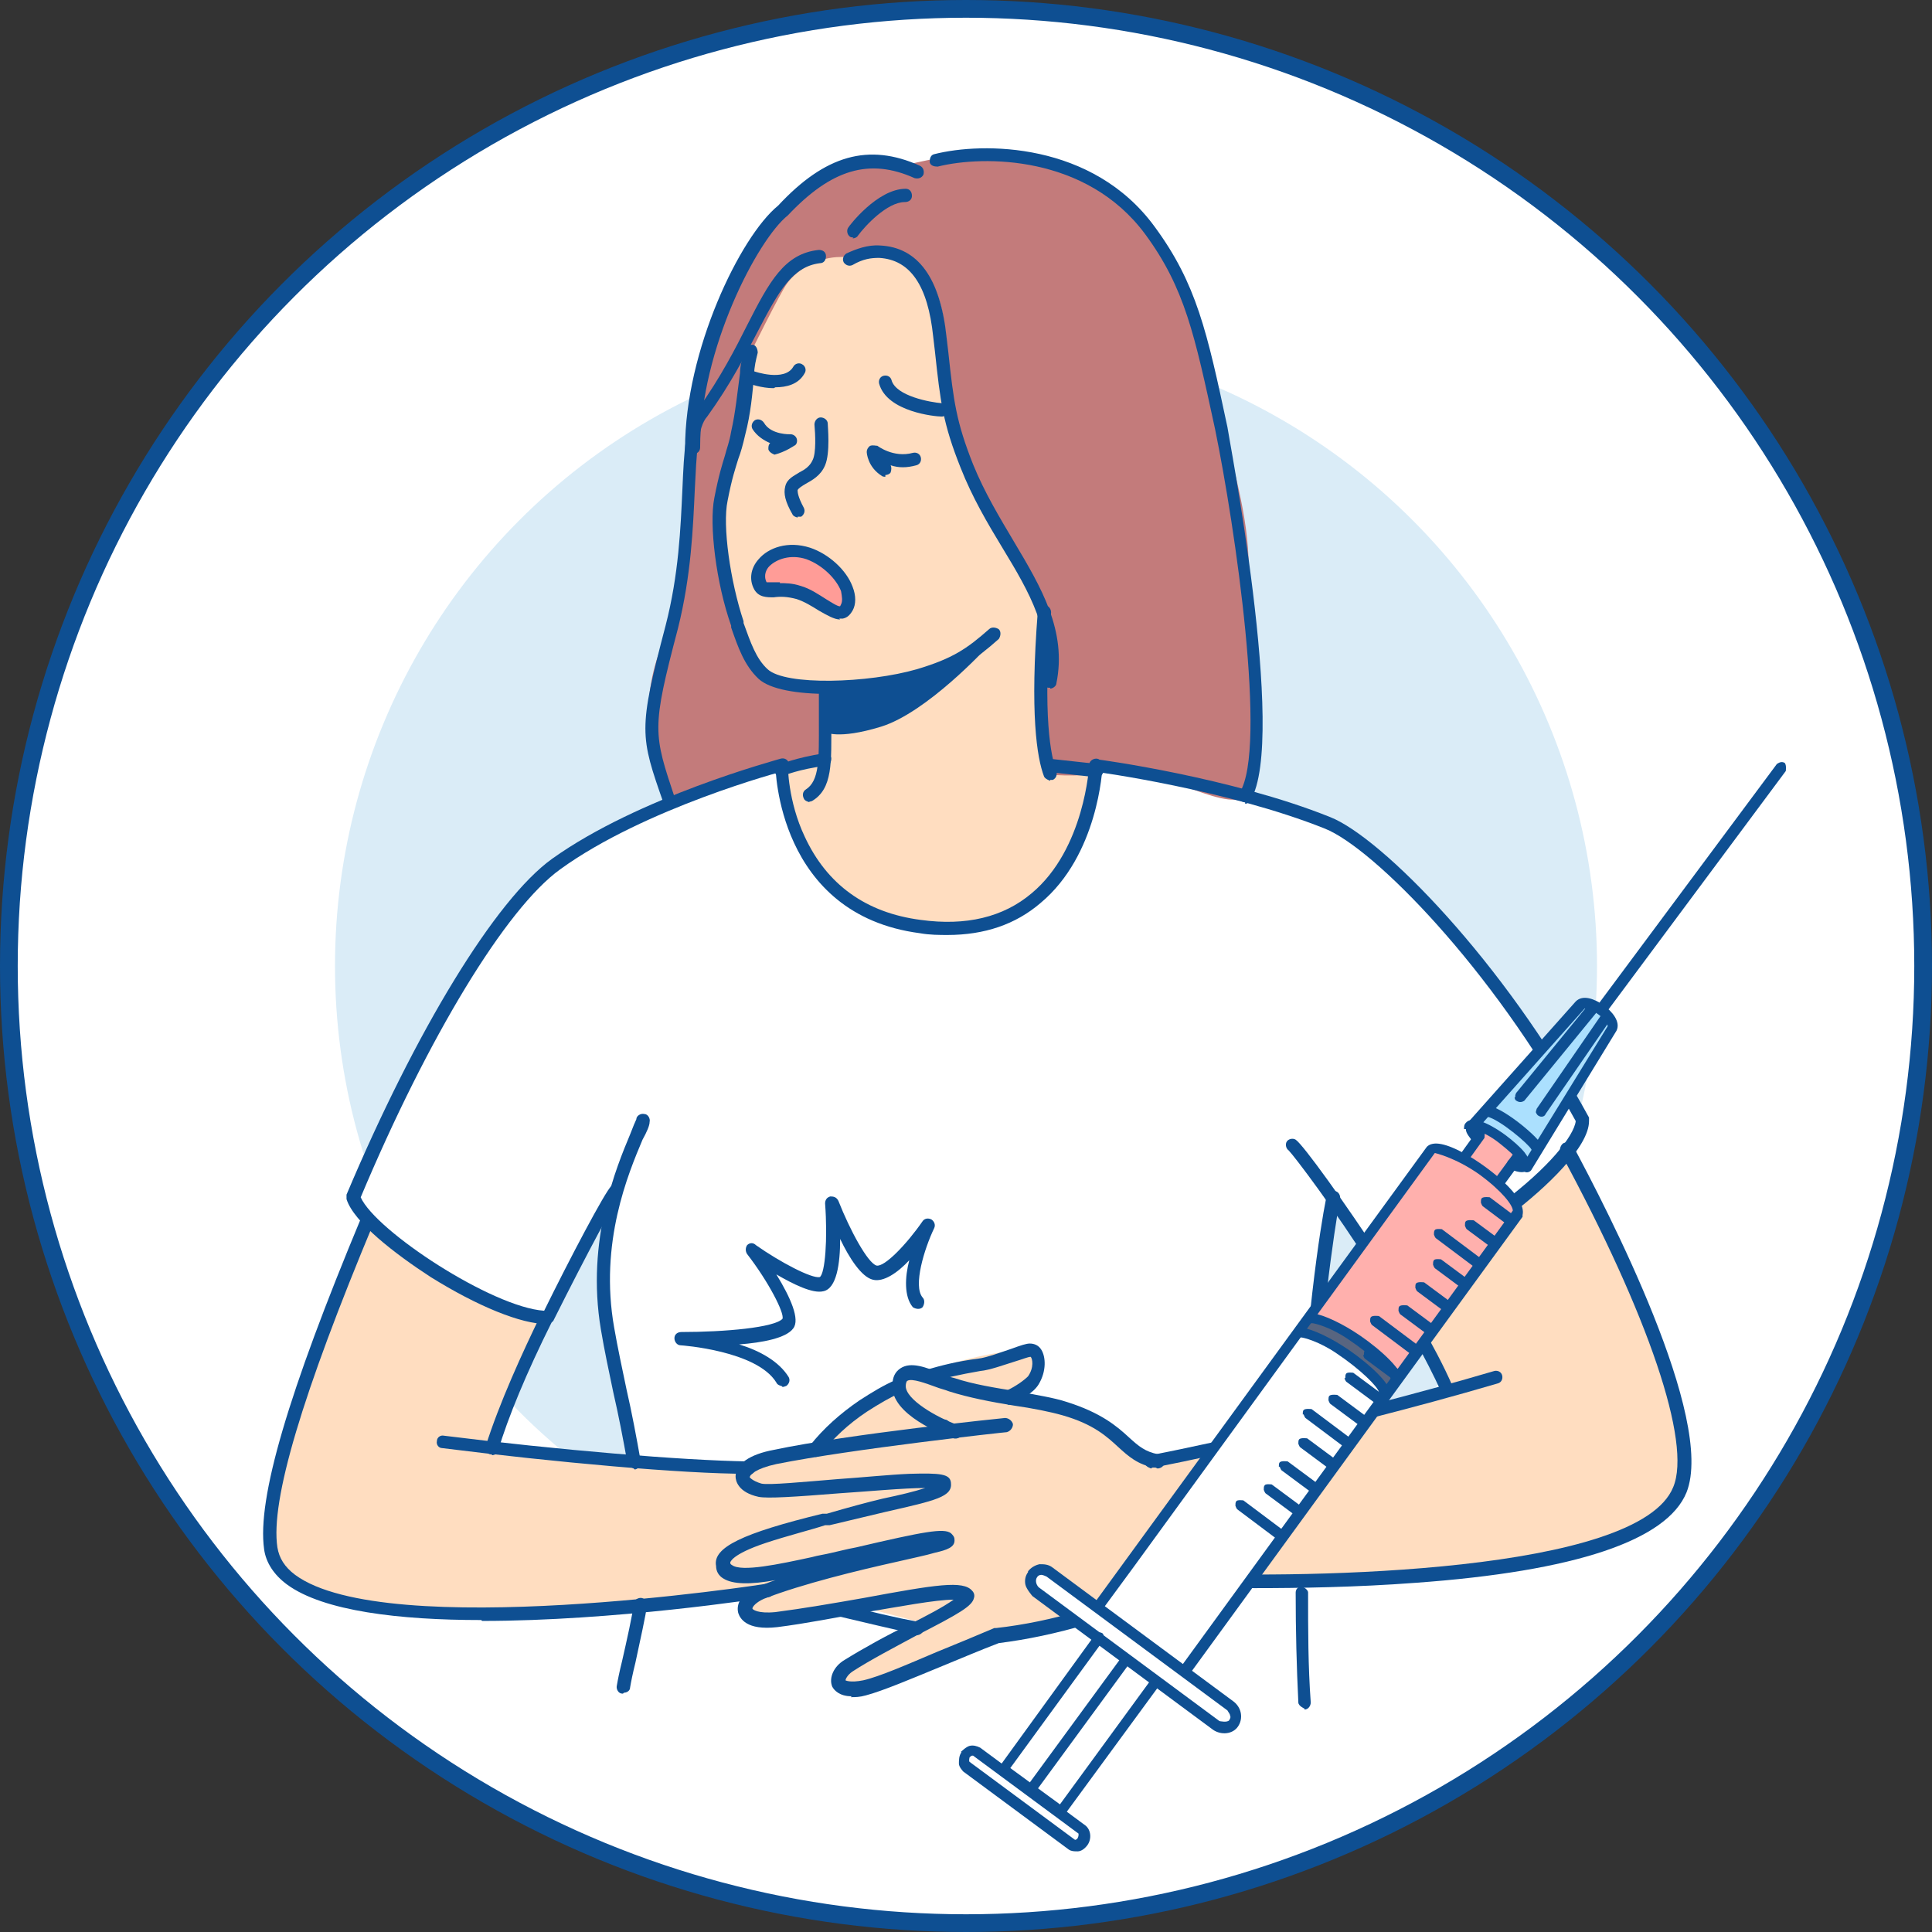 <?xml version="1.0" encoding="UTF-8"?><svg id="_圖層_2" xmlns="http://www.w3.org/2000/svg" xmlns:xlink="http://www.w3.org/1999/xlink" viewBox="0 0 21.8 21.8"><rect x="0" y="0" width="21.8" height="21.8" fill="#333333" stroke="none"/><defs><style>.cls-1{stroke:#0e4f92;stroke-miterlimit:10;stroke-width:.2px;}.cls-1,.cls-2{fill:none;}.cls-3,.cls-2,.cls-4,.cls-5,.cls-6,.cls-7,.cls-8,.cls-9,.cls-10,.cls-11,.cls-12,.cls-13,.cls-14{stroke-width:0px;}.cls-3,.cls-9{fill:#0e4f92;}.cls-15{clip-path:url(#clippath);}.cls-4{fill:#ff9c97;}.cls-4,.cls-6,.cls-8,.cls-9,.cls-10,.cls-11,.cls-12,.cls-14{fill-rule:evenodd;}.cls-5,.cls-14{fill:#ffddc0;}.cls-6{fill:#586580;}.cls-7{fill:#daecf7;}.cls-8{fill:#c37b7b;}.cls-10,.cls-13{fill:#fff;}.cls-11{fill:#abe0fe;}.cls-12{fill:#ffb0ad;}</style><clipPath id="clippath"><circle class="cls-2" cx="10.9" cy="10.9" r="10.8"/></clipPath></defs><g id="Layer_1"><g class="cls-15"><circle class="cls-13" cx="10.9" cy="10.9" r="10.8"/><circle class="cls-7" cx="10.9" cy="10.9" r="7.12"/><path class="cls-13" d="M6.93,13.44s-.39.67-.77,1.43c-.61,0-2.05-.94-2.2-1.36.7-1.66,1.62-3.27,2.29-3.75.98-.7,2.56-1.12,2.56-1.12h3.55s1.48.2,2.6.64c.58.23,1.94,1.62,2.88,3.35,0,.45-1.52,1.66-2.29,1.66-.46-.72,0-.12-.46-.72-.43,1.52-.5,3.47-.38,5.63-.55.58-7.6.28-7.69-.17.31-.76.5-1.55.13-2.54-.38-1.25-.39-2.22-.22-3.05Z"/><path class="cls-5" d="M8.82,17s.53-1.58,2.8-1.78c0,0,.33.33-.49.8-.82.47-.27,2.41-.27,2.41l-2.17-.57.13-.85Z"/><path class="cls-5" d="M13.36,17.82s5.11.21,5.61-1.02c.24-.59-.39-2.22-1.27-3.84-.68.73-1.39,1.23-2.14,1.33l.77,1.44-3.29.75.32,1.34Z"/><path class="cls-5" d="M4.15,13.76c-.75,1.79-1.19,3.12-1.1,3.71.19,1.32,5.77.45,5.77.45l.66-1.25-3.93-.33.54-1.47c-.7-.14-1.33-.58-1.94-1.11Z"/><path class="cls-5" d="M12.37,8.64s0,.03,0,.09c-.01.12-.04.34-.13.59-.11.3-.32.63-.68.86-.28.17-.66.29-1.16.28-.54,0-.89-.22-1.12-.5-.22-.26-.33-.57-.38-.83-.04-.2-.06-.37-.06-.44,0-.03,0-.04,0-.04h3.55Z"/><path class="cls-8" d="M12.57,2.19c-.38-.29-.83-.39-1.34-.46-.32-.04-1,.13-1,.13,0,0-.44-.17-.85.06-.6.34-1.04,1.07-1.37,1.91-.1.24-.2,1.1-.23,1.37-.03.29-.07.65-.05.92.03.21-.07.4-.02.58.04.11-.14.38-.14.38,0,0-.56.85-.02,1.99,0,0,.44-.29.99-.33l.76-.16,2.54.16s.49.05.75-.07c.27-.1,1.27.52,1.45.31.23-.27.04-1.95.05-2.57,0-.6-.19-1.18-.35-1.85-.22-.88-.38-1.75-1.19-2.37Z"/><path class="cls-14" d="M12.23,9.32c-.11.3-.32.63-.68.86l-2.28-.22c-.22-.26-.33-.57-.38-.83.12-.05.22-.1.25-.15.06-.07.1-.19.13-.34,0-.02,0-.03,0-.05.02-.11.03-.22.05-.33h0c.02-.24.03-.45.03-.45,0,0,0,0-.02,0,0,0,0,0-.01,0-.14,0-.69-.05-.81-.28-.27-.46-.41-1.53-.41-1.53l.03-.32.04-.15s0,0,0,0l.07-.26s0,0,0,0l.11-.44.11-.83s.34-.69.42-.8c.12-.17.37-.3.6-.3.07,0,.15-.01.25-.02h0c.16-.01.35-.02.51.06.06.03.12.06.17.11.38.38.2,1.22.47,2.03.07.19.16.39.25.58,0,0,0,0,0,.01.23.46.66,1.21.68,1.24,0,0-.02.27-.02.27,0,0-.17.77.02,1.46,0,.03.02.07.03.1.02.07.05.12.08.17.1.16.21.29.34.42Z"/><path class="cls-4" d="M8.58,6.61c.05.1.17,0,.43.07.26.07.46.35.55.17.09-.18-.15-.51-.45-.61-.35-.12-.65.14-.54.36Z"/><path class="cls-5" d="M13.36,17.82s-.57.21-.57.21c-.68.15-1.24.39-1.55.51-.55.21-1.2.51-1.49.58-.38.09-.35-.15-.19-.25.51-.32,1.41-.7,1.34-.78-.12-.14-1.3.16-2.15.26-.45.05-.43-.21-.17-.31.77-.3,2.1-.5,2.09-.57,0-.1-1.04.17-1.28.22-.6.12-1.21.27-1.24.03-.04-.23.92-.44,1.2-.51.88-.22,1.32-.27,1.31-.39-.01-.12-1.87.11-2.08.06-.29-.07-.27-.28.18-.37.86-.17,2.61-.35,2.61-.35l-.57.06s-.65-.24-.64-.52c.01-.28.34-.09.59,0,.39.13.94.09,1.26.19.67.21.61.54.98.6l4.35.47-3.98.86Z"/><path class="cls-9" d="M9.33,7.79s.27.03.75-.05c.46-.07,1.05-.43,1.05-.43,0,0-.67.73-1.19.89-.49.15-.63.06-.63.06v-.47Z"/><path class="cls-3" d="M9.35,7.83c-.35,0-.66-.05-.79-.17-.16-.15-.23-.35-.31-.58v-.02c-.17-.48-.25-1.14-.19-1.44.05-.26.09-.38.12-.48.02-.08.05-.15.07-.27.05-.22.07-.44.1-.66,0-.09.03-.18.05-.26,0-.04.05-.06.09-.06.04,0,.06.05.06.09-.02.08-.04.16-.04.24-.02.23-.04.45-.1.68-.03.13-.05.2-.08.28-.03.1-.07.21-.12.47-.06.28.03.91.18,1.36v.02c.08.22.14.4.27.52.2.19,1.14.16,1.69,0,.4-.12.56-.23.81-.45.03-.03.08-.02.11,0,.03.03.02.08,0,.11-.26.23-.43.35-.86.48-.28.08-.68.13-1.04.13Z"/><path class="cls-3" d="M11.85,8.81s-.06-.02-.07-.05c-.08-.21-.16-.71-.07-1.86,0-.04.04-.07.08-.07.04,0,.07.04.07.08-.1,1.18,0,1.63.06,1.79.01.04,0,.08-.04.1,0,0-.02,0-.03,0Z"/><path class="cls-3" d="M9.13,9.05s-.05-.01-.06-.04c-.02-.04-.01-.08.02-.1.16-.1.15-.35.15-.76,0-.1,0-.22,0-.34,0-.04.03-.07.07-.07h0s.07.03.07.07c0,.12,0,.24,0,.34,0,.45.02.75-.22.89-.01,0-.03.01-.04.01Z"/><path class="cls-3" d="M9,5.84s-.05-.01-.06-.04c-.08-.14-.1-.23-.08-.31.02-.09.1-.12.16-.16.06-.03.12-.07.15-.14.04-.08.03-.29.02-.4,0-.04.03-.08.07-.08.04,0,.08.03.08.07,0,.03.03.33-.03.47-.05.12-.15.17-.22.21-.05.03-.08.05-.09.07,0,.02,0,.07.07.2.02.04,0,.08-.03.1-.01,0-.02,0-.04,0Z"/><path class="cls-3" d="M10.62,4.7s0,0,0,0c-.06,0-.61-.05-.7-.37-.01-.04.01-.08.05-.09.04-.01.08.01.09.05.05.18.44.25.57.26.04,0,.07.04.07.08,0,.04-.04.07-.07.07Z"/><path class="cls-3" d="M8.73,4.38c-.14,0-.27-.05-.28-.05-.04-.01-.06-.06-.04-.1.01-.04.06-.06.1-.04h0s.34.12.44-.05c.02-.04.07-.05.1-.03.04.02.05.07.03.1-.07.13-.21.16-.33.16Z"/><path class="cls-3" d="M7.56,9.14s-.06-.02-.07-.05v-.02c-.27-.77-.29-.83.02-2.01.15-.58.17-1.11.19-1.54.02-.44.03-.75.18-.91.25-.35.42-.68.55-.94.25-.49.42-.81.81-.85.04,0,.08.02.08.07,0,.04-.02.08-.07.08-.31.04-.46.31-.7.77-.14.27-.31.6-.57.96,0,0,0,0,0,0-.11.12-.12.43-.14.82-.02.43-.04.97-.19,1.57-.3,1.14-.28,1.18-.03,1.93v.02s0,.08-.04.09c0,0-.02,0-.02,0Z"/><path class="cls-3" d="M11.85,7.76s-.01,0-.02,0c-.04,0-.07-.05-.06-.09.11-.53-.15-.98-.46-1.49-.17-.28-.34-.57-.47-.9-.2-.5-.23-.75-.29-1.31l-.02-.17c-.06-.58-.26-.87-.61-.89-.09,0-.18.01-.3.08-.04.02-.08,0-.1-.03-.02-.04,0-.08.03-.1.11-.05.24-.1.38-.09.43.02.68.37.75,1.03l.02.17c.06.56.09.79.28,1.27.13.32.3.6.46.87.31.52.6,1.01.48,1.6,0,.03-.04.06-.07.06Z"/><path class="cls-3" d="M14.05,9.05s-.03,0-.04-.01c-.04-.02-.05-.07-.02-.1.31-.5-.05-2.98-.28-4.1-.23-1.06-.34-1.59-.79-2.2-.66-.89-1.82-.89-2.34-.76-.04,0-.08-.01-.09-.05,0-.04.01-.08.05-.09.55-.14,1.79-.14,2.49.82.47.64.59,1.18.82,2.26,0,.04.68,3.52.26,4.21-.01.02-.04.04-.06.04Z"/><path class="cls-3" d="M7.8,5.13s0,0,0,0c-.04,0-.07-.03-.07-.07,0-1.1.62-2.39,1.05-2.74.53-.57,1.02-.71,1.6-.45.04.02.05.06.04.1-.02.04-.06.05-.1.04-.51-.23-.94-.1-1.43.42,0,0,0,0,0,0-.34.27-.99,1.51-.99,2.62,0,.04-.03.07-.07.07Z"/><path class="cls-3" d="M9.63,2.68s-.03,0-.04-.01c-.03-.02-.04-.07-.02-.1.01-.02.33-.44.65-.44,0,0,0,0,0,0,.04,0,.07.03.07.08,0,.04-.03.07-.08.07,0,0,0,0,0,0-.2,0-.45.27-.53.38-.01.02-.04.03-.06.03Z"/><path class="cls-3" d="M9.99,5.38s-.03,0-.04-.01c-.16-.1-.17-.26-.17-.27,0-.03.02-.06.04-.07.03-.01.06,0,.08,0,0,0,.18.14.4.08.04-.01.08.01.09.05.01.04-.01.08-.05.09-.11.03-.2.03-.29,0,.01.02.01.05,0,.08-.01.02-.04.03-.06.03Z"/><path class="cls-3" d="M8.74,5.13s-.06-.02-.07-.06c0-.03,0-.05.02-.07-.07-.03-.15-.08-.2-.16-.02-.04,0-.08.03-.1.04-.02.08,0,.1.03.08.14.3.13.3.13.03,0,.06.02.07.05.01.03,0,.07-.03.08,0,0-.1.07-.22.1,0,0-.01,0-.02,0Z"/><path class="cls-3" d="M9.48,6.99c-.07,0-.15-.05-.24-.1-.08-.05-.16-.1-.25-.13-.11-.03-.19-.03-.26-.02-.08,0-.17,0-.22-.09-.06-.11-.04-.24.05-.34.11-.13.33-.21.58-.13.21.07.41.25.48.44.04.1.04.2,0,.27-.03.05-.06.08-.11.09-.01,0-.03,0-.04,0ZM8.8,6.58c.06,0,.14,0,.23.03.11.03.21.1.29.15.05.03.14.09.16.08,0,0,0,0,.01-.02.02-.04.01-.09,0-.15-.05-.13-.2-.29-.39-.36-.18-.06-.34,0-.42.08-.03.03-.07.1-.03.18h0s0,0,0,0c0,0,.04,0,.07,0,.02,0,.05,0,.08,0Z"/><path class="cls-3" d="M11.37,15.84s-.05-.02-.07-.04c-.02-.04,0-.08.04-.1.13-.06.22-.13.26-.17.07-.1.05-.2.03-.22-.03,0-.1.03-.17.05-.13.04-.29.1-.4.11-.23.04-.41.08-.58.13-.04.01-.08,0-.09-.05-.01-.04,0-.08.05-.09.17-.05.36-.1.6-.13.09-.01.25-.07.37-.11.11-.04.17-.06.21-.06.05,0,.1.02.13.07.05.08.06.24-.03.39-.06.1-.21.18-.32.23-.01,0-.02,0-.03,0Z"/><path class="cls-3" d="M10.55,16.25s-.04,0-.05-.02c-.03-.03-.03-.07,0-.11.03-.03.06-.06.11-.09.03-.02.08-.02.1.02.02.03.02.08-.02.1-.04.03-.07.06-.08.07-.01.02-.03.02-.05.02Z"/><path class="cls-3" d="M9.2,16.43s-.03,0-.05-.02c-.03-.03-.04-.07-.01-.1.15-.19.34-.36.56-.51.14-.09.27-.17.41-.23.04-.02.08,0,.1.04.02.04,0,.08-.04.1-.13.06-.25.13-.39.22-.21.14-.38.3-.52.48-.01.02-.04.03-.06.03Z"/><path class="cls-3" d="M10.35,18.44s-.01,0-.02,0c-.22-.05-.57-.13-.86-.2-.03,0-.06-.04-.06-.07,0-.04.03-.07.07-.07h0s.01,0,.02,0c.29.08.64.16.86.2.04,0,.07.05.06.09,0,.03-.04.06-.07.06Z"/><path class="cls-3" d="M15.56,14.37s-.05-.01-.06-.03c-.45-.71-.9-1.3-.96-1.36-.03-.02-.04-.07-.02-.1.02-.03.07-.04.1-.02.08.05.57.73.98,1.36.33-.02.84-.26,1.35-.65.52-.39.81-.75.83-.92-.94-1.72-2.28-3.08-2.83-3.3-1.1-.44-2.57-.64-2.58-.64-.04,0-.07-.04-.06-.08,0-.04.04-.07.08-.06.01,0,1.5.2,2.62.65.58.23,1.96,1.63,2.92,3.39,0,.01,0,.02,0,.04,0,.29-.48.75-.89,1.06-.56.42-1.12.68-1.48.68ZM14.54,12.97s0,0,0,0c0,0,0,0,0,0Z"/><path class="cls-3" d="M16.33,15.74s-.06-.02-.07-.04c-.16-.35-.42-.83-.77-1.37-.02-.03-.01-.08.02-.1.03-.02.08-.01.1.02.24.38.58.93.78,1.39.02.04,0,.08-.04.1,0,0-.02,0-.03,0Z"/><path class="cls-3" d="M8.44,16.63h0c-.75,0-2.17-.13-3.45-.29-.04,0-.07-.04-.06-.08,0-.04.04-.07.08-.06,1.28.16,2.69.28,3.44.29.04,0,.07.03.07.08,0,.04-.03.07-.07.07Z"/><path class="cls-3" d="M5.43,18.28c-.92,0-1.78-.1-2.19-.4-.15-.11-.24-.25-.26-.4-.08-.57.27-1.76,1.1-3.75.02-.04.06-.06.1-.04.04.02.06.06.04.1-.81,1.94-1.17,3.14-1.09,3.67.02.12.08.22.2.31,1.03.76,5.27.11,5.32.1.04,0,.08.02.09.06,0,.04-.02.08-.06.09-.11.02-1.75.27-3.24.27Z"/><path class="cls-3" d="M10.7,10.55c-.1,0-.21,0-.32-.02-1.61-.21-1.63-1.87-1.63-1.89,0-.04.03-.07.07-.07h0s.07.03.07.07c0,0,0,.4.19.8.25.54.69.86,1.31.94.51.07.93-.03,1.25-.3.6-.5.65-1.44.65-1.45,0-.04.04-.07.08-.07.04,0,.07.04.07.08,0,.04-.05,1.01-.7,1.55-.28.24-.63.36-1.05.36Z"/><path class="cls-3" d="M6.17,14.94c-.29,0-.78-.2-1.31-.53-.4-.26-.87-.62-.95-.88,0-.02,0-.04,0-.05.78-1.85,1.68-3.33,2.32-3.79.98-.7,2.52-1.11,2.58-1.13.04-.01.08.01.09.05.01.04-.01.08-.05.09-.02,0-1.58.42-2.53,1.11-.61.44-1.49,1.89-2.25,3.7.17.38,1.48,1.24,2.07,1.28.28-.57.69-1.35.76-1.41.03-.03.08-.02.1,0,.03.03.02.08,0,.1-.05.06-.37.65-.75,1.41-.01.03-.04.04-.07.04ZM6.98,13.5s0,0,0,0c0,0,0,0,0,0Z"/><path class="cls-3" d="M5.55,16.41s-.01,0-.02,0c-.04-.01-.06-.05-.05-.09.15-.48.42-1.07.62-1.48.02-.04.06-.05.1-.03.04.02.05.06.03.1-.29.58-.5,1.09-.61,1.46,0,.03-.04.05-.07.05Z"/><path class="cls-3" d="M7.03,19.11s0,0-.01,0c-.04,0-.07-.05-.06-.09.01-.06.03-.16.06-.28.05-.22.12-.53.13-.64,0-.04.04-.07.08-.07.04,0,.07.04.07.08-.01.11-.08.41-.13.65-.03.12-.05.22-.06.28,0,.04-.04.06-.07.06Z"/><path class="cls-3" d="M7.15,16.57s-.07-.03-.07-.06c-.05-.28-.1-.54-.16-.8-.05-.24-.1-.47-.14-.71-.17-1.01.18-1.84.33-2.2.03-.08.06-.15.07-.17,0-.04.05-.07.09-.06.04,0,.07.05.06.09,0,.04-.03.11-.08.2-.16.38-.49,1.16-.32,2.12.04.23.09.46.14.7.06.26.11.53.16.81,0,.04-.02.08-.06.09,0,0,0,0-.01,0Z"/><path class="cls-3" d="M14.72,19.28s-.07-.03-.07-.07c-.02-.41-.03-.81-.03-1.24,0-.04.03-.07.07-.07h0s.07.03.07.07c0,.43,0,.83.03,1.24,0,.04-.03.08-.07.08,0,0,0,0,0,0Z"/><path class="cls-3" d="M14.75,16.18s0,0,0,0c-.04,0-.07-.04-.07-.08.09-1.6.28-2.59.29-2.6,0-.04.05-.07.09-.06.04,0,.07.05.06.09,0,0-.19,1-.28,2.59,0,.04-.04.07-.07.07Z"/><path class="cls-3" d="M8.82,8.77s-.06-.02-.07-.04c-.02-.04,0-.08.04-.1,0,0,.18-.08.51-.13.04,0,.08.02.08.06,0,.04-.02.08-.06.08-.31.04-.47.11-.47.11,0,0-.02,0-.03,0Z"/><path class="cls-3" d="M12.37,8.77s0,0,0,0l-.55-.06s-.07-.04-.07-.08c0-.04.04-.07.08-.07l.55.06s.07.04.07.08c0,.04-.04.07-.07.07Z"/><path class="cls-3" d="M8.82,15.64s-.05-.01-.06-.04c-.22-.36-1.07-.42-1.08-.42-.04,0-.07-.04-.07-.08,0-.04.03-.07.08-.07.49,0,1.05-.05,1.14-.15.02-.07-.16-.42-.4-.73-.02-.03-.02-.07,0-.1.03-.03.07-.03.1,0,.27.19.63.38.72.36.06-.04.09-.43.06-.83,0-.04.02-.07.06-.08.04,0,.07.01.09.05.13.33.33.7.43.73.09.02.34-.24.52-.5.02-.03.06-.04.1-.02.03.02.05.06.03.1-.11.23-.24.65-.13.78.03.03.02.08,0,.11-.03.03-.08.02-.11,0-.1-.12-.09-.34-.04-.53-.13.14-.29.25-.41.22-.13-.03-.27-.25-.37-.46,0,.28-.04.56-.19.59-.12.03-.34-.08-.53-.19.16.26.27.51.19.61-.08.11-.35.16-.61.18.23.07.45.19.56.37.02.04,0,.08-.03.1-.01,0-.02.01-.04.01Z"/><path class="cls-3" d="M13.04,16.56s0,0-.01,0c-.19-.03-.3-.13-.41-.23-.13-.12-.28-.26-.63-.36-.14-.04-.34-.08-.55-.11-.25-.04-.51-.09-.73-.16-.05-.02-.1-.03-.15-.05-.11-.04-.27-.1-.32-.07-.01,0-.02.03-.02.06,0,.15.34.35.59.44.04.02.06.06.05.1-.02.04-.06.06-.1.05-.12-.04-.71-.27-.69-.6,0-.09.03-.15.09-.19.12-.08.29-.01.47.06.05.02.09.04.14.05.21.07.46.11.71.15.21.04.41.07.56.12.38.12.56.27.7.4.11.1.18.16.33.19.04,0,.07.05.07.09,0,.04-.04.07-.08.07Z"/><path class="cls-3" d="M14.17,17.92c-.49,0-.81-.01-.82-.01-.04,0-.08-.04-.08-.08,0-.04.04-.08.08-.08,1.4.06,5.14,0,5.53-.97.21-.5-.28-1.94-1.27-3.77-.02-.04,0-.09.03-.11.04-.02.09,0,.11.03.38.71,1.61,3.08,1.28,3.91-.22.54-1.25.89-3.06,1.02-.66.05-1.32.06-1.81.06Z"/><path class="cls-3" d="M9.61,19.14c-.14,0-.2-.07-.22-.11-.04-.1.02-.23.14-.3.21-.13.48-.28.73-.4.18-.09.39-.2.5-.28,0,0,0,0,0,0-.2,0-.62.08-.98.14-.34.06-.69.13-1.01.17-.35.04-.42-.1-.44-.16-.03-.12.06-.24.23-.3.06-.02.12-.05.19-.07-.28.05-.48.05-.59-.02-.05-.03-.08-.08-.08-.14-.04-.21.3-.37,1.2-.59h.05c.24-.07.46-.13.63-.17.19-.04.36-.08.48-.12-.24,0-.66.04-.97.06-.5.04-.81.06-.91.04-.23-.05-.26-.18-.26-.23,0-.14.16-.25.43-.3.85-.18,2.6-.36,2.61-.36.04,0,.08.03.09.07,0,.04-.03.08-.07.09-.02,0-1.75.19-2.6.36-.23.05-.3.12-.3.15,0,0,.03.04.13.07.08.02.49-.02.86-.05.29-.02.58-.05.81-.06.35-.01.46,0,.47.1.02.16-.17.2-.74.33-.17.04-.38.09-.63.15h-.05c-.15.05-.43.12-.67.2-.39.13-.4.22-.4.22,0,.01,0,.02.02.03.11.08.53-.01.9-.09.07-.02.15-.03.23-.05.05-.01.16-.04.27-.06.77-.18.99-.22,1.07-.16.02.02.04.04.04.07.01.09-.09.12-.22.15-.1.03-.25.06-.42.1-.45.1-1.07.25-1.51.42-.09.04-.13.09-.13.11,0,.01.06.06.26.04.31-.04.66-.1,1-.16.81-.15,1.12-.2,1.22-.08.02.02.03.05.02.08-.02.09-.15.17-.66.43-.24.13-.51.27-.71.4-.06.04-.08.09-.08.1,0,0,.05.03.2,0,.18-.04.5-.18.83-.32.22-.09.44-.18.65-.27,0,0,.01,0,.02,0,.63-.07,1.3-.27,2.01-.59.07-.03.08-.04.1-.04.04,0,.09.03.09.07,0,.04-.02.08-.06.09,0,0-.04.02-.06.03-.72.33-1.41.53-2.05.61-.21.08-.42.17-.64.26-.34.14-.67.28-.86.33-.07.02-.12.02-.17.02ZM13.37,17.9h0,0ZM13.37,17.9s0,0,0,0t0,0Z"/><path class="cls-3" d="M12.99,16.57s-.07-.02-.07-.06c0-.04.02-.08.06-.09.02,0,1.95-.38,3.88-.95.04-.01.08.01.09.05.01.04-.01.08-.05.09-1.94.57-3.87.95-3.89.95,0,0,0,0-.01,0Z"/><path class="cls-10" d="M14.69,14.99s.34.13.58.31c.24.18.37.41.37.41l-2.27,3.16.52.4s.07.08.04.14c-.02.06-.14.11-.14.11l-.75-.53-1.1,1.48.28.17.02.13-.15.07-1.23-.91v-.11s.11-.06.11-.06l.33.19,1.06-1.48-.71-.54v-.15s.14-.05.14-.05l.59.4,2.31-3.14Z"/><path class="cls-6" d="M15.77,15.52l-.1.18s-.2-.27-.45-.45c-.25-.17-.54-.24-.54-.24l.11-.17s.31.07.55.24c.24.17.42.43.42.43Z"/><path class="cls-12" d="M17.15,13.64l-1.37,1.91s-.17-.25-.41-.43c-.24-.18-.58-.27-.58-.27l1.37-1.9.35.1.07-.1.17-.22.38.3-.23.31.24.3Z"/><path class="cls-11" d="M17.87,11.31s.11.03.19.09c.08.07.13.17.13.17l-.95,1.56s-.13-.16-.28-.27c-.15-.11-.34-.16-.34-.16l1.24-1.4Z"/><path class="cls-3" d="M12.33,18.13s.01.03.02.04c.03.02.07.01.09-.01l.36-.49,3.39-4.66s.23.05.5.24c.26.19.38.35.38.41l-3.74,5.14.05.04.05.04h0s3.75-5.15,3.75-5.15c0,0,0-.01,0-.02.05-.21-.4-.55-.63-.68-.23-.13-.38-.16-.45-.09,0,0,0,0,0,0l-3.76,5.16s-.01.03-.01.05Z"/><path class="cls-3" d="M11.6,17.73s0,0,0,0c.03-.04.08-.07.13-.08.05,0,.1,0,.15.04l2.04,1.51c.09.07.11.19.05.28-.06.09-.19.1-.28.04l-2.04-1.51s-.07-.08-.08-.13,0-.1.03-.14ZM11.65,17.76h0s0,0,0,0ZM13.85,19.3l-2.04-1.51s-.04-.02-.06-.02c-.02,0-.04.01-.05.03-.02.03-.01.08.02.11l2.04,1.51s.09.02.11-.01c.01-.02.02-.03.01-.05,0-.02-.02-.04-.03-.06Z"/><path class="cls-3" d="M11.24,19.97s.01.03.02.04l.66.48s.03.01.05.01.03-.01.04-.02l1.07-1.46s.01-.07-.01-.08c-.03-.02-.07-.01-.08.01l-1.03,1.41-.56-.41,1.05-1.44s.01-.07-.01-.08c-.03-.02-.07-.01-.08.01l-1.08,1.49s-.01.03-.01.05Z"/><path class="cls-3" d="M11.59,20.18s.01.03.02.04c.03.02.07.01.08-.01l1.04-1.42s.01-.07-.01-.08c-.03-.02-.07-.01-.08.01l-1.04,1.42s-.01.03-.01.05Z"/><path class="cls-3" d="M10.84,19.77h0s.06-.06.1-.07c.04-.01.08,0,.12.02l1.19.88c.06.05.07.15.02.22-.03.04-.07.07-.11.07-.04,0-.07,0-.1-.02l-1.19-.88s-.05-.05-.05-.09c0-.04,0-.09.03-.13ZM10.89,19.8h0s0,0,0,0ZM12.17,20.69l-1.19-.88s0,0-.01,0c-.01,0-.02.01-.03.02h0s-.01.04,0,.05l1.19.88s0,0,0,0c0,0,.02,0,.03-.02.01-.02.01-.03.01-.04,0,0,0,0,0,0Z"/><path class="cls-3" d="M13.94,16.99s.01.03.02.04l.44.33s.07.01.08-.01c.02-.03.01-.07-.01-.09l-.44-.33s-.07-.01-.08.01c-.01.01-.01.03-.01.05Z"/><path class="cls-3" d="M14.71,15.96s.01.03.02.04l.44.33s.07.01.08-.01c.02-.03.01-.07-.01-.09l-.44-.33s-.07-.01-.09.01c-.01.01-.01.03-.01.05Z"/><path class="cls-3" d="M15.46,14.91s.01.03.02.04l.44.33s.07.01.09-.01c.02-.03.01-.07-.01-.09l-.44-.33s-.07-.01-.09.01c-.01.01-.01.03-.01.05Z"/><path class="cls-3" d="M16.18,13.93s.01.03.02.04l.44.33s.07.01.08-.01c.02-.03.01-.07-.01-.09l-.44-.33s-.07-.01-.08.01c-.01.01-.01.03-.01.05Z"/><path class="cls-3" d="M16.17,14.27s.01.03.02.04l.31.23s.07.01.08-.01c.02-.03.01-.07-.01-.09l-.31-.23s-.07-.01-.08.01c-.01.01-.01.03-.01.05Z"/><path class="cls-3" d="M15.97,14.53s.01.03.02.04l.31.23s.07.01.09-.01c.02-.03.01-.07-.01-.09l-.31-.23s-.07-.01-.09.01c-.01.01-.01.03-.01.05Z"/><path class="cls-3" d="M15.78,14.79s.01.03.02.04l.31.23s.07.01.09-.01c.02-.03.01-.07-.01-.09l-.31-.23s-.07-.01-.09.01c-.01.01-.01.03-.01.05Z"/><path class="cls-3" d="M15.38,15.29s.01.03.02.04l.31.23s.07.01.09-.01c.02-.03.01-.07-.01-.09l-.31-.23s-.07-.01-.08.01c-.01.01-.01.03-.01.05Z"/><path class="cls-3" d="M15.17,15.55s.01.03.02.04l.31.23s.07.01.09-.01c.02-.03.01-.07-.01-.09l-.31-.23s-.07-.01-.08.01c-.01.01-.01.03-.01.05Z"/><path class="cls-3" d="M14.99,15.8s.01.03.02.04l.31.23s.07.01.09-.01c.02-.03.01-.07-.01-.09l-.31-.23s-.07-.01-.09.01c-.01.01-.01.03-.01.05Z"/><path class="cls-3" d="M14.65,16.29s.01.03.02.04l.31.23s.07.01.09-.01c.02-.03.01-.07-.01-.09l-.31-.23s-.07-.01-.09.01c-.01.01-.01.03-.01.05Z"/><path class="cls-3" d="M14.44,16.55s.01.03.02.04l.31.23s.07.01.08-.01c.02-.03.01-.07-.01-.09l-.31-.23s-.07-.01-.09.01c-.01.01-.01.03-.01.05Z"/><path class="cls-3" d="M14.26,16.81s.01.03.02.04l.31.23s.07.01.08-.01c.02-.03.01-.07-.01-.09l-.31-.23s-.07-.01-.08.01c-.01.01-.01.03-.01.05Z"/><path class="cls-3" d="M16.71,13.57s.01.03.02.04l.28.21s.07.01.09-.01c.02-.03.01-.07-.01-.09l-.28-.21s-.07-.01-.09.01c-.01.01-.01.03-.01.05Z"/><path class="cls-3" d="M16.53,13.83s.01.03.02.04l.27.2s.07.01.09-.01c.02-.03.01-.07-.01-.09l-.27-.2s-.07-.01-.09.01c-.01.01-.01.03-.01.05Z"/><path class="cls-3" d="M16.86,13.34s.01.03.02.04c.03.02.07.01.09-.01l.22-.3-.1-.07-.22.3s-.01.03-.01.05Z"/><path class="cls-3" d="M16.47,13.06s.01.03.02.04c.03.02.07.01.08-.01l.18-.25s.01-.07-.01-.08c-.03-.02-.07-.01-.08.01l-.18.25s-.01.03-.01.05Z"/><path class="cls-3" d="M16.55,12.71s0,.03.02.04c.03.02.06.02.09,0l1.22-1.37s.07,0,.16.07c.08.06.1.11.1.13l-.96,1.56s0,.07.02.08c.03.02.07,0,.08-.02l.96-1.57c.05-.1-.05-.22-.15-.29-.1-.07-.23-.12-.31-.04l-1.22,1.37s-.02.03-.01.05Z"/><path class="cls-3" d="M16.54,12.74c0,.05.05.1.07.13.02.03.06.03.09,0,.03-.02.03-.06,0-.09,0,0-.01-.01-.02-.02.05.02.14.06.24.14.1.08.17.14.2.19,0,0-.02,0-.03-.01-.03-.01-.07,0-.08.03-.01.03,0,.07.03.08.04.02.16.07.21,0,.05-.07-.03-.16-.05-.19-.05-.06-.13-.13-.21-.19-.08-.06-.36-.25-.45-.14-.02.02-.02.04-.02.07Z"/><path class="cls-3" d="M16.73,12.55s.02.04.05.05c.14.03.47.31.5.37.01.03.04.05.08.04.03-.01.05-.05.04-.08-.03-.09-.41-.41-.59-.45-.03,0-.07.01-.07.05,0,0,0,.02,0,.02Z"/><path class="cls-3" d="M17.33,12.55s.01.03.03.04c.03.02.07.01.08-.02l.73-1.06s.01-.07-.02-.08c-.03-.02-.07-.01-.08.02l-.73,1.06s-.01.03-.01.04Z"/><path class="cls-3" d="M17.09,12.38s0,.03.02.04c.03.02.06.02.09,0l.81-.99s.02-.06,0-.09c-.03-.02-.06-.02-.09,0l-.81.99s-.02.03-.01.05Z"/><path class="cls-3" d="M18.04,11.36s.01.03.02.04c.03.02.06.01.09-.01l2-2.69s.01-.06-.01-.09c-.03-.02-.06-.01-.09.01l-2,2.69s-.01.03-.01.05Z"/><path class="cls-3" d="M14.6,15.04s.04.06.07.05c.04,0,.22.05.41.18.27.18.47.38.48.44,0,.03.04.05.07.05.03,0,.05-.04.05-.07-.03-.13-.33-.38-.54-.51-.19-.12-.4-.21-.49-.2-.03,0-.06.03-.05.07h0Z"/><path class="cls-3" d="M14.73,14.88s.04.06.07.05c.04,0,.22.05.41.18.27.18.47.38.48.44,0,.03.04.05.07.05.03,0,.05-.04.05-.07-.03-.13-.33-.38-.54-.51-.19-.12-.4-.21-.49-.2-.03,0-.06.03-.05.07h0Z"/></g><circle class="cls-1" cx="10.9" cy="10.9" r="10.8"/></g></svg>